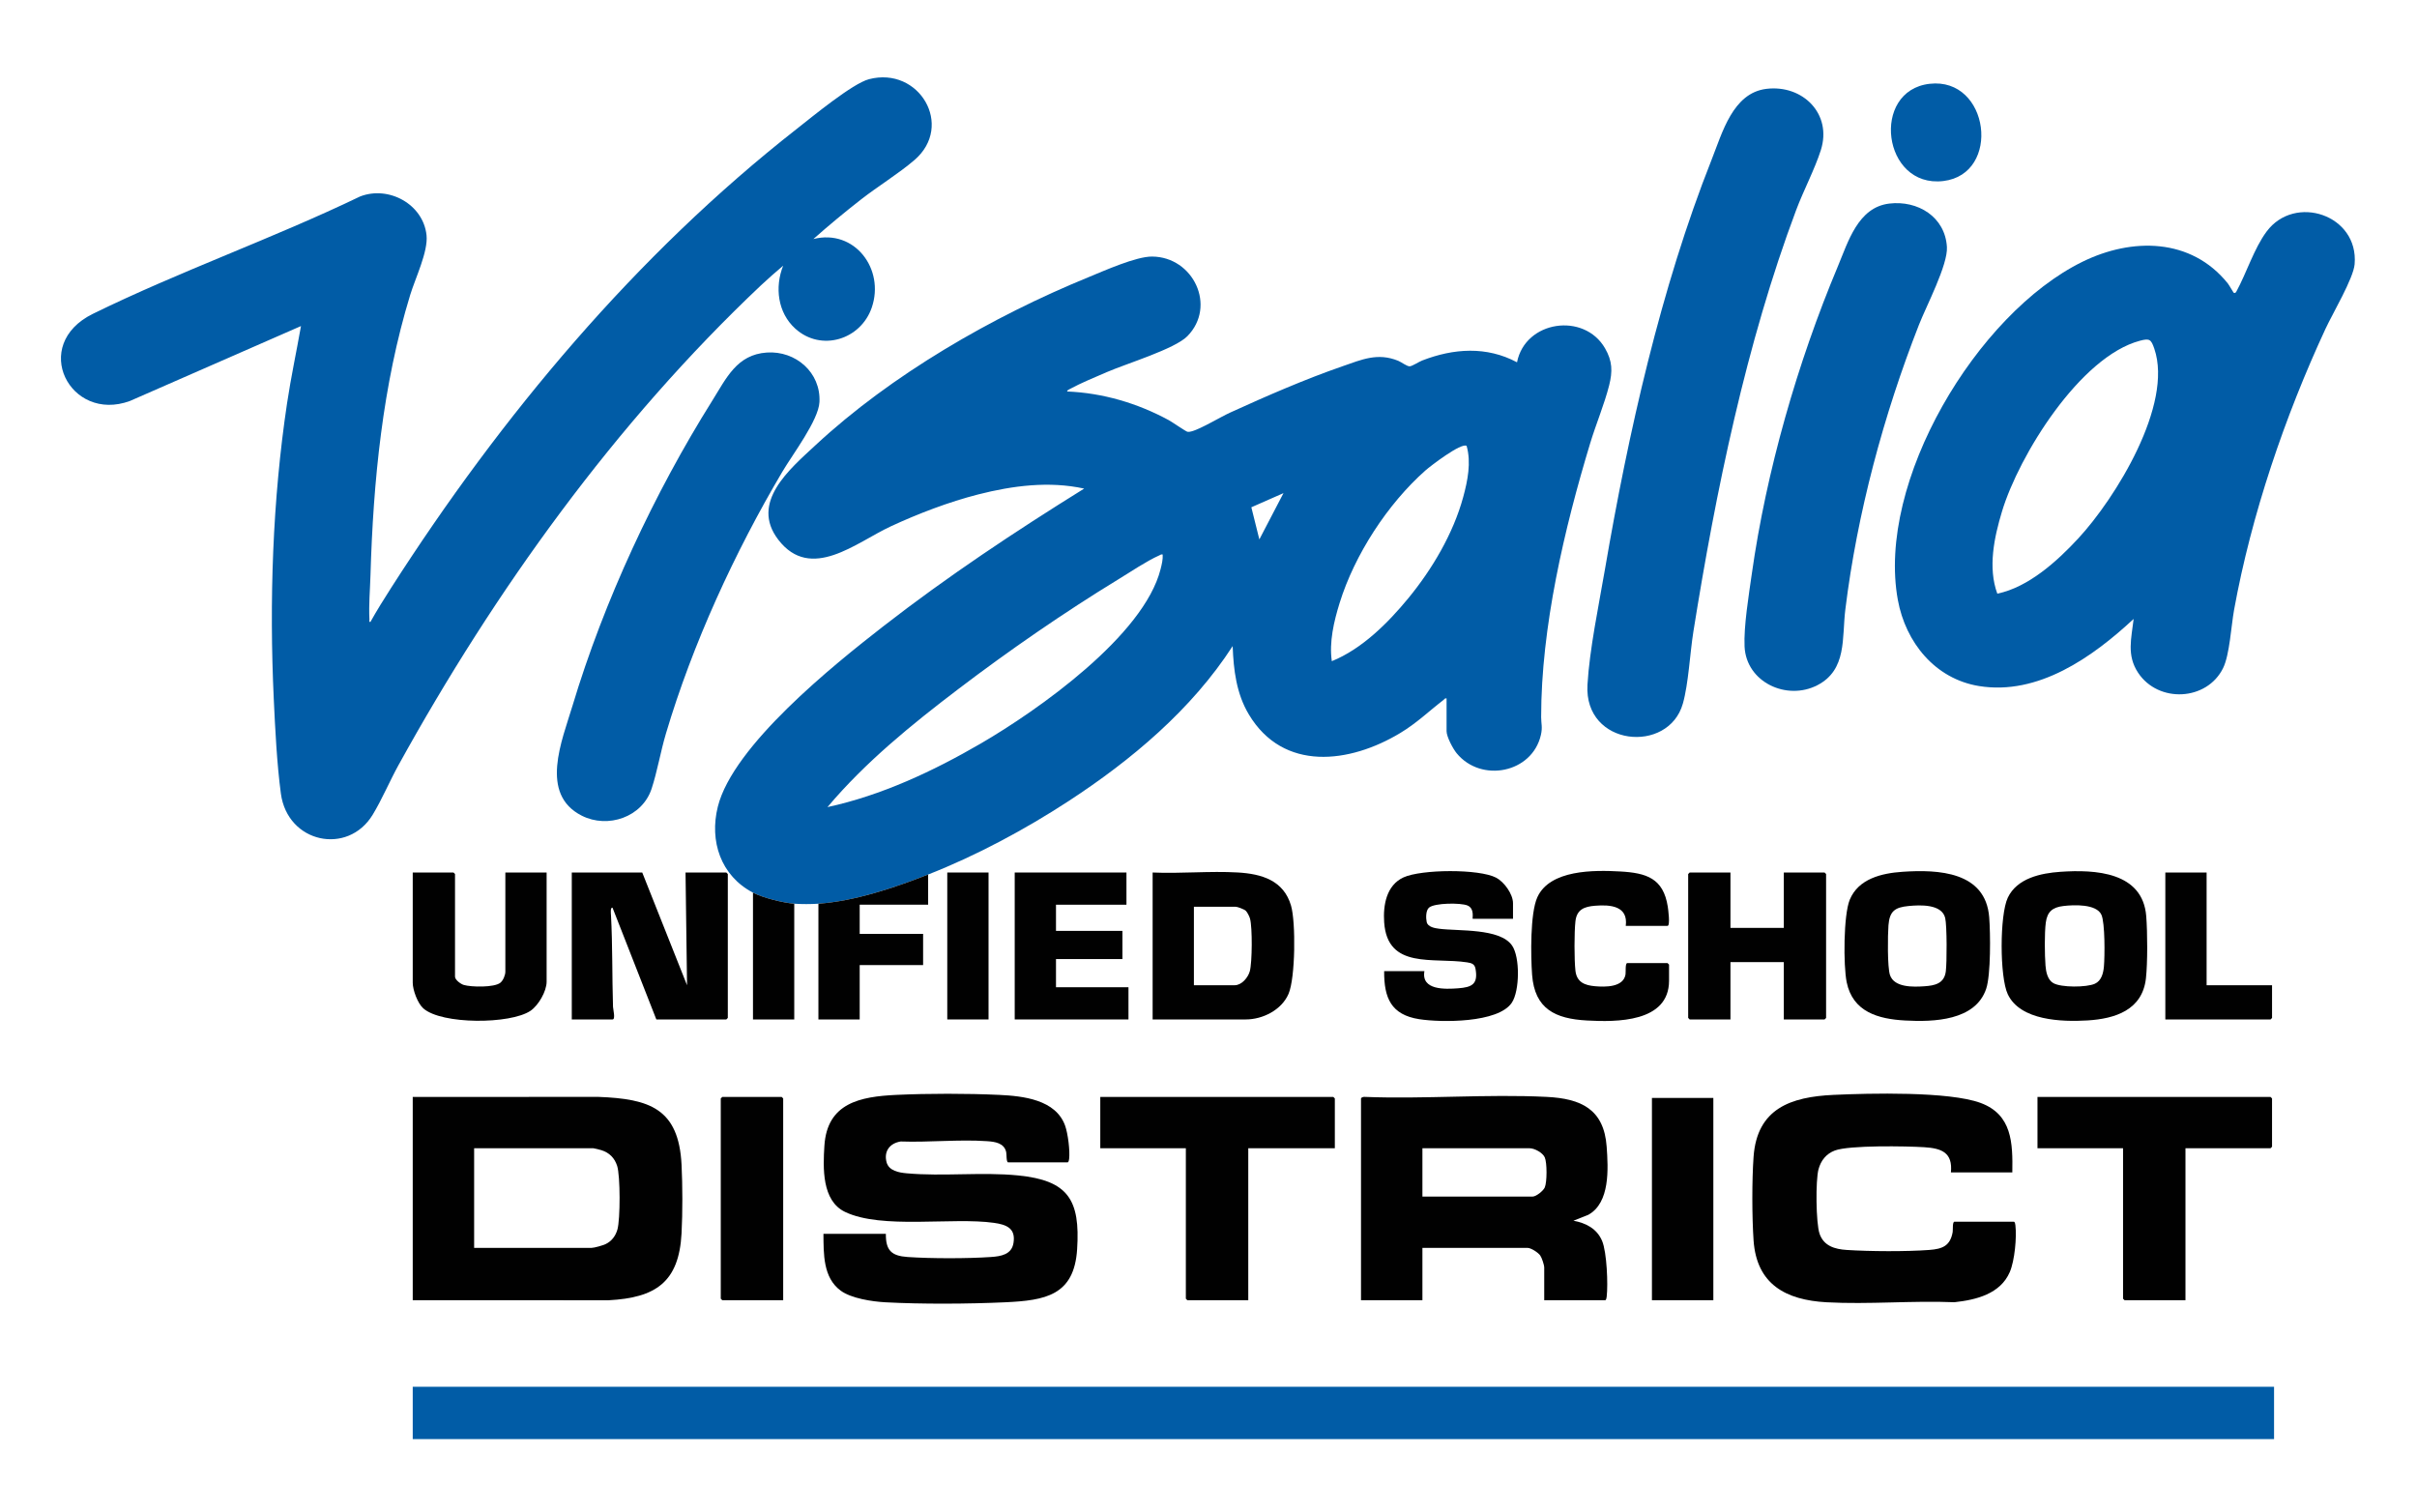 <svg viewBox="0 0 576 360.24" xmlns="http://www.w3.org/2000/svg" id="uuid-df0194d9-50a7-4c9e-8ee9-3fee3dd3301c">
  <defs>
    <style>
      .uuid-e6b23c32-2f64-4d6b-848b-6dea464584fa {
        fill: #010101;
      }

      .uuid-53b8c20a-d365-4d6d-b3f7-2ca8fc3ffea0 {
        fill: #015ca6;
      }

      .uuid-828013c8-d16f-4ae8-9504-d7b6a78d0205 {
        fill: none;
      }
    </style>
  </defs>
  <g id="uuid-e7168e7c-942f-4a0d-a850-c026d88770fc">
    <g>
      <path d="M576,0v360.24H0V0h576ZM186.64,63.318c-2.038,5.099-1.308,11.196,2.879,14.992,6.168,5.593,15.622,2.652,18.244-5.03,3.128-9.164-4.097-18.779-13.918-16.316,3.69-3.276,7.509-6.433,11.4-9.466,4.012-3.127,8.957-6.15,12.697-9.371,9.495-8.175,1.103-22.384-10.86-19.251-3.927,1.028-13.542,8.974-17.192,11.833-38.353,30.042-70.46,68.464-96.669,109.377-1.708,2.666-3.398,5.367-4.941,8.132-.394.065-.223-.324-.237-.594-.181-3.526.148-7.06.25-10.547.656-22.435,2.889-45.299,9.467-66.805,1.22-3.987,4.298-10.31,3.891-14.205-.774-7.408-9.019-11.887-15.833-9.246-20.726,9.984-43.077,17.861-63.669,27.966-15.066,7.393-5.501,26.009,8.795,20.784l40.786-17.863c-1.083,6.129-2.392,12.225-3.317,18.387-3.462,23.056-4.255,47.205-3.169,70.483.336,7.19.746,15.44,1.692,22.532,1.577,11.823,15.938,14.812,21.869,5.08,2.202-3.612,4.069-8.053,6.156-11.834,23.005-41.681,51.723-81.625,86.402-114.366,1.699-1.604,3.502-3.156,5.279-4.673ZM459.836,19.974c-14.084,1.633-11.245,24.884,3.266,23.172,13.917-1.642,11.046-24.831-3.266-23.172ZM420.972,21.173c-8.027.964-10.526,10.453-13.082,16.902-12.131,30.612-19.844,65.162-25.414,97.63-1.456,8.488-3.677,19.056-4.164,27.496-.849,14.736,19.31,16.559,22.731,4.497,1.353-4.772,1.685-11.998,2.509-17.159,5.33-33.409,12.606-68.811,24.491-100.472,1.738-4.63,4.436-9.747,5.879-14.269,2.764-8.659-4.314-15.663-12.95-14.626ZM450.239,48.515c-7.476.892-9.807,9.121-12.294,15.051-9.597,22.883-17.006,48.679-20.485,73.298-.692,4.893-1.936,12.472-1.71,17.23.405,8.511,10.077,12.974,17.354,9.203,7.097-3.677,5.828-11.267,6.661-18.044,2.823-22.945,9.127-46.376,17.543-67.845,1.761-4.492,6.913-14.294,6.665-18.537-.422-7.203-6.947-11.166-13.735-10.357ZM532.343,69.792c-.111-.077-1.131-1.878-1.449-2.272-8.76-10.863-22.826-10.929-34.632-5.132-25.182,12.364-49.137,52.466-43.98,80.607,1.85,10.095,8.85,18.789,19.317,20.501,14.136,2.312,27.107-6.91,36.871-15.989-.527,4.637-1.713,8.635,1.071,12.832,4.829,7.28,16.375,6.733,20.247-1.116,1.566-3.175,1.927-10.086,2.625-13.925,4.12-22.659,12.115-46.113,21.789-66.957,1.684-3.628,6.644-11.986,6.932-15.375,1.002-11.789-14.275-16.815-20.978-7.782-2.999,4.041-4.798,9.908-7.233,14.354-.081.231-.432.356-.581.253ZM221.188,208.421c11.469-4.494,23.166-10.778,33.471-17.503,14.977-9.774,29.327-21.814,39.1-36.939.212,5.687.884,11.325,3.856,16.289,8.221,13.73,24.049,11.674,36.066,4.436,3.988-2.402,6.772-5.158,10.334-7.896.242-.186.303-.462.721-.358v7.795c0,1.348,1.52,4.192,2.404,5.271,5.829,7.116,18.015,4.731,20.08-4.378.42-1.852.058-2.631.057-4.241-.009-21.382,5.526-44.924,11.701-65.31,1.363-4.499,3.371-9.267,4.5-13.729.848-3.35.785-5.806-.977-8.853-5.005-8.652-19.026-6.604-20.974,3.339-7.272-3.876-15.114-3.329-22.612-.424-.768.297-2.336,1.339-2.954,1.381-.65.043-1.962-.991-2.745-1.312-4.913-2.013-8.702-.287-13.314,1.31-8.917,3.088-18.073,7.082-26.667,10.995-2.429,1.106-6.986,3.881-9.186,4.486-.365.101-.69.182-1.075.117-.367-.062-3.665-2.343-4.445-2.767-7.453-4.044-15.722-6.484-24.235-6.833.058-.342.442-.463.709-.608,2.594-1.415,5.971-2.791,8.724-3.989,4.648-2.023,16.232-5.514,19.243-8.583,7.02-7.156,1.414-18.9-8.4-18.974-3.834-.029-11.435,3.391-15.23,4.943-22.858,9.354-46.897,23.2-65.024,40.042-6.077,5.646-15.662,13.625-8.832,22.507,7.745,10.072,18.571.635,26.742-3.163,6.541-3.04,13.911-5.858,20.906-7.641,8.192-2.088,16.886-3.217,25.24-1.389-16.462,10.232-32.651,20.979-47.954,32.884-11.782,9.166-35.719,28.375-39.351,42.924-2.044,8.188.681,16.454,8.379,20.488v30.22h9.836v-27.582c1.645.124,4.108.117,5.758,0v27.582h9.836v-12.951h15.114v-7.435h-15.114v-6.955h16.313v-7.195ZM182.755,84.017c-7.164.481-9.657,6.119-13.005,11.459-13.831,22.057-25.809,47.74-33.31,72.708-2.5,8.322-7.979,21.068,2.213,26.217,6.22,3.143,14.401.339,16.631-6.419,1.343-4.071,2.149-8.888,3.412-13.138,6.39-21.489,16.374-43.167,27.755-62.431,2.426-4.107,8.616-12.255,8.837-16.587.359-7.066-5.681-12.269-12.532-11.809ZM360.57,218.974v-3.717c0-2.156-2.102-5.074-4.001-6.073-4.094-2.153-17.848-2.016-22.074-.089-4.086,1.863-4.912,6.616-4.629,10.716.78,11.29,11.723,8.303,19.726,9.538,1.089.168,1.831.359,2.045,1.553.656,3.658-.863,4.384-4.132,4.631-3.103.234-8.855.496-8.046-4.087h-9.596c-.045,6.39,1.644,10.391,8.342,11.447,5.196.819,18.843.943,22.086-3.932,1.875-2.819,1.982-10.845.042-13.633-2.899-4.165-12.769-3.385-17.365-3.986-1.023-.134-2.698-.404-2.964-1.588-.212-.945-.236-2.732.528-3.425,1.279-1.16,7.58-1.202,9.182-.531,1.808.758,1.079,3.176,1.261,3.176h9.596ZM387.439,220.653h9.956c.69,0,.156-3.974.055-4.612-1.07-6.734-5.068-7.998-11.32-8.35-6.236-.35-16.777-.461-19.767,6.16-1.724,3.817-1.568,14.031-1.243,18.443.604,8.187,5.549,10.501,13.074,10.913,6.987.383,19.562.49,19.562-9.484v-3.837c0-.025-.334-.36-.36-.36h-9.596c-.525,0-.327,2.153-.417,2.701-.508,3.094-4.812,3.023-7.256,2.812-2.487-.215-4.372-.961-4.682-3.713-.29-2.57-.289-9.182,0-11.754.319-2.841,2.119-3.506,4.683-3.713,3.656-.295,7.916.038,7.313,4.793ZM453.362,207.772c-4.928.339-10.472,1.64-12.541,6.65-1.507,3.65-1.546,15.727-.733,19.671,1.455,7.057,7.472,8.76,13.913,9.115,6.805.376,16.767.069,19.329-7.558,1.125-3.348,1.019-13.248.721-17.044-.853-10.874-12.076-11.426-20.689-10.834ZM491.026,207.772c-4.67.321-10.343,1.517-12.545,6.166-1.952,4.122-1.953,18.899,0,23.023,2.981,6.296,12.924,6.593,18.949,6.234,6.623-.395,13.12-2.472,13.97-10.018.419-3.725.372-11.021.075-14.812-.829-10.566-12.121-11.167-20.449-10.594ZM120.43,207.941v23.624c0,.829-.516,2.099-1.193,2.645-1.441,1.163-6.899,1.052-8.7.529-.738-.214-2.103-1.214-2.103-1.975v-24.464c0-.025-.334-.36-.36-.36h-9.716v26.262c0,1.75,1.178,4.928,2.52,6.115,4.379,3.876,20.749,3.806,25.533.585,1.892-1.274,3.854-4.651,3.854-6.94v-26.023h-9.836ZM153.056,207.941h-16.793v35.017h9.716c.759,0,.126-2.473.11-2.988-.229-7.289-.089-14.552-.48-21.825-.016-.3-.218-2.002.367-1.81l10.438,26.624h16.673c.025,0,.36-.334.36-.36v-34.297c0-.025-.334-.36-.36-.36h-9.716l.36,26.864-10.675-26.864ZM235.582,207.941h-9.836v35.017h9.836v-35.017ZM268.448,207.941h-26.629v35.017h27.109v-7.675h-17.273v-6.715h15.833v-6.715h-15.833v-6.236h16.793v-7.675ZM274.685,242.958h22.191c4.082,0,8.564-2.278,10.204-6.108,1.625-3.796,1.745-17.022.593-20.995-1.747-6.029-6.976-7.59-12.706-7.923-6.623-.385-13.621.308-20.282.01v35.017ZM412.388,207.941h-9.716c-.025,0-.36.334-.36.36v34.297c0,.025.334.36.36.36h9.716v-13.671h12.715v13.671h9.716c.025,0,.36-.334.36-.36v-34.297c0-.025-.334-.36-.36-.36h-9.716v13.191h-12.715v-13.191ZM525.861,207.941h-9.836v35.017h25.07c.025,0,.36-.334.36-.36v-7.795h-15.594v-26.862ZM196.238,294.044c.045,4.76-.125,10.412,4.094,13.535,2.522,1.867,7.535,2.615,10.65,2.784,8.672.47,19.867.401,28.568,0,9.582-.442,16.429-1.633,17.141-12.604.768-11.834-2.125-16.433-14.033-17.625-8.677-.868-17.883.279-26.596-.512-1.85-.168-4.243-.59-4.784-2.651-.689-2.622.799-4.53,3.376-4.931,6.704.241,13.935-.534,20.58-.073,1.912.133,4.104.442,4.561,2.635.113.541-.004,2.412.466,2.412h14.154c.263,0,.344-.586.372-.827.23-1.965-.285-6.066-.963-7.936-2.243-6.193-9.997-7.049-15.713-7.316-7.539-.352-16.95-.352-24.49,0-8.685.406-16.498,1.947-17.154,12.11-.341,5.285-.625,13.1,4.886,15.764,8.751,4.232,25.606,1.225,35.52,2.623,2.975.419,5.245,1.284,4.649,4.832-.457,2.72-2.974,3.141-5.33,3.304-5.593.386-14.341.389-19.931,0-3.801-.264-5.201-1.575-5.148-5.526h-14.874ZM479.56,279.414c.115-7.023-.046-13.772-7.552-16.554-7.527-2.79-26.543-2.315-35.04-1.923-10.193.47-18.241,3.238-19.071,14.751-.401,5.554-.383,14.36-.001,19.926.72,10.486,7.691,14.216,17.393,14.75,9.973.549,20.448-.428,30.475-.012,5.158-.559,10.944-1.969,13.194-7.196,1.164-2.705,1.677-8.248,1.335-11.161-.028-.242-.109-.827-.372-.827h-14.154c-.509,0-.33,1.935-.421,2.457-.58,3.299-2.423,4.033-5.567,4.268-5.487.411-14.174.361-19.693.002-2.821-.183-5.456-.944-6.459-3.856-.881-2.557-.965-12.73-.257-15.353.571-2.116,1.834-3.712,3.903-4.492,3.421-1.29,17.09-1.052,21.307-.784,4.12.262,6.813,1.254,6.347,6.006h14.634ZM98.359,309.874l46.67.01c11.206-.591,16.779-4.291,17.393-15.949.261-4.951.248-11.373.002-16.33-.667-13.435-7.654-15.725-19.793-16.188l-44.272.01v48.448ZM186.642,309.874v-48.088c0-.025-.334-.36-.36-.36h-14.154c-.025,0-.36.334-.36.36v47.728c0,.025.334.36.36.36h14.514ZM318.108,273.658v-11.872c0-.025-.334-.36-.36-.36h-55.537v12.232h20.392v35.856c0,.025.334.36.36.36h14.514v-36.216h20.631ZM324.345,261.786v48.088h14.634v-12.472h25.07c.809,0,2.509,1.102,3,1.798.394.558.958,2.259.958,2.879v7.795h14.514c.263,0,.344-.586.372-.827.346-2.951.04-10.642-1.095-13.32-1.23-2.902-3.854-4.254-6.832-4.803l3.521-1.392c5.247-2.86,4.777-11.039,4.403-16.242-.643-8.949-6.099-11.464-14.273-11.873-14.266-.713-29.116.564-43.444-.002-.276-.024-.746.108-.827.372ZM520.823,273.658h20.272c.025,0,.36-.334.36-.36v-11.512c0-.025-.334-.36-.36-.36h-55.537v12.232h20.392v35.856c0,.025.334.36.36.36h14.514v-36.216ZM408.31,261.666h-14.634v48.208h14.634v-48.208ZM541.934,330.5H98.359v12.472h443.575v-12.472Z" class="uuid-828013c8-d16f-4ae8-9504-d7b6a78d0205"></path>
      <path d="M179.445,212.738c-7.698-4.034-10.423-12.3-8.379-20.488,3.632-14.549,27.569-33.758,39.351-42.924,15.302-11.905,31.492-22.652,47.954-32.884-8.354-1.828-17.048-.7-25.24,1.389-6.994,1.783-14.365,4.601-20.906,7.641-8.171,3.798-18.997,13.235-26.742,3.163-6.83-8.882,2.755-16.861,8.832-22.507,18.127-16.843,42.166-30.688,65.024-40.042,3.794-1.553,11.396-4.973,15.23-4.943,9.815.075,15.421,11.819,8.4,18.974-3.011,3.07-14.595,6.561-19.243,8.583-2.753,1.198-6.13,2.575-8.724,3.989-.267.145-.651.266-.709.608,8.513.348,16.782,2.788,24.235,6.833.78.423,4.078,2.704,4.445,2.767.386.066.71-.016,1.075-.117,2.2-.605,6.757-3.379,9.186-4.486,8.593-3.913,17.749-7.907,26.667-10.995,4.612-1.597,8.401-3.323,13.314-1.31.783.321,2.095,1.355,2.745,1.312.618-.041,2.186-1.083,2.954-1.381,7.499-2.905,15.34-3.452,22.612.424,1.948-9.943,15.97-11.991,20.974-3.339,1.762,3.047,1.825,5.503.977,8.853-1.129,4.462-3.137,9.23-4.5,13.729-6.175,20.386-11.71,43.928-11.701,65.31.001,1.609.363,2.389-.057,4.241-2.065,9.11-14.251,11.494-20.08,4.378-.884-1.079-2.404-3.923-2.404-5.271v-7.795c-.418-.104-.479.172-.721.358-3.562,2.738-6.346,5.494-10.334,7.896-12.016,7.238-27.844,9.294-36.066-4.436-2.972-4.964-3.644-10.601-3.856-16.289-9.772,15.125-24.123,27.165-39.1,36.939-10.305,6.726-22.003,13.009-33.471,17.503-8.083,3.167-17.487,6.343-26.149,6.955-1.649.117-4.113.124-5.758,0-2.628-.198-7.503-1.415-9.836-2.638ZM349.515,106.268c-1.241-.856-8.596,4.77-9.82,5.854-9.021,7.991-16.878,20.078-20.452,31.598-1.35,4.35-2.524,9.307-1.854,13.855,7.163-2.903,13.367-9.088,18.225-14.997,5.686-6.916,10.707-15.403,13.08-24.098,1.063-3.896,1.946-8.26.82-12.213ZM305.871,117.523l-7.66,3.375,1.907,7.655,5.753-11.03ZM277.083,132.153c-.376-.096-.565.1-.85.227-2.965,1.318-6.82,3.92-9.684,5.668-12.971,7.918-26.044,16.952-38.139,26.148-11.122,8.456-22.2,17.443-31.212,28.154,12.874-2.788,25.212-8.568,36.537-15.155,13.637-7.932,38.879-25.72,42.852-41.582.283-1.13.569-2.277.496-3.459Z" class="uuid-53b8c20a-d365-4d6d-b3f7-2ca8fc3ffea0"></path>
      <path d="M186.64,63.318c-1.776,1.517-3.58,3.07-5.279,4.673-34.679,32.741-63.397,72.685-86.402,114.366-2.087,3.781-3.954,8.222-6.156,11.834-5.931,9.732-20.291,6.743-21.869-5.08-.946-7.092-1.357-15.343-1.692-22.532-1.086-23.278-.294-47.427,3.169-70.483.925-6.162,2.235-12.257,3.317-18.387l-40.786,17.863c-14.296,5.225-23.861-13.392-8.795-20.784,20.592-10.104,42.943-17.982,63.669-27.966,6.814-2.64,15.059,1.839,15.833,9.246.407,3.896-2.671,10.218-3.891,14.205-6.578,21.506-8.811,44.37-9.467,66.805-.102,3.487-.431,7.021-.25,10.547.014.27-.157.658.237.594,1.543-2.765,3.233-5.466,4.941-8.132,26.209-40.914,58.316-79.335,96.669-109.377,3.65-2.859,13.265-10.805,17.192-11.833,11.963-3.133,20.354,11.077,10.86,19.251-3.741,3.221-8.685,6.244-12.697,9.371-3.891,3.033-7.711,6.19-11.4,9.466,9.821-2.463,17.047,7.152,13.918,16.316-2.622,7.682-12.076,10.623-18.244,5.03-4.186-3.796-4.916-9.893-2.879-14.992Z" class="uuid-53b8c20a-d365-4d6d-b3f7-2ca8fc3ffea0"></path>
      <path d="M532.343,69.792c.149.103.499-.022.581-.253,2.436-4.447,4.234-10.313,7.233-14.354,6.703-9.033,21.981-4.007,20.978,7.782-.288,3.39-5.248,11.748-6.932,15.375-9.674,20.845-17.669,44.298-21.789,66.957-.698,3.838-1.059,10.749-2.625,13.925-3.872,7.849-15.417,8.395-20.247,1.116-2.784-4.197-1.598-8.195-1.071-12.832-9.764,9.079-22.736,18.3-36.871,15.989-10.468-1.712-17.468-10.406-19.317-20.501-5.156-28.141,18.798-68.243,43.98-80.607,11.806-5.796,25.872-5.731,34.632,5.132.318.394,1.338,2.195,1.449,2.272ZM475.985,141.485c7.433-1.55,14.24-7.713,19.292-13.167,8.854-9.558,22.682-31.882,18.118-45.222-.767-2.242-1.146-2.486-3.366-1.906-14.295,3.735-28.894,27.322-32.932,40.706-1.86,6.163-3.396,13.375-1.113,19.59Z" class="uuid-53b8c20a-d365-4d6d-b3f7-2ca8fc3ffea0"></path>
      <rect height="12.472" width="443.575" y="330.5" x="98.359" class="uuid-53b8c20a-d365-4d6d-b3f7-2ca8fc3ffea0"></rect>
      <path d="M420.972,21.173c8.636-1.037,15.714,5.966,12.95,14.626-1.444,4.522-4.141,9.639-5.879,14.269-11.884,31.662-19.16,67.064-24.491,100.472-.823,5.161-1.155,12.387-2.509,17.159-3.421,12.062-23.58,10.239-22.731-4.497.486-8.441,2.708-19.009,4.164-27.496,5.57-32.468,13.283-67.019,25.414-97.63,2.556-6.449,5.054-15.938,13.082-16.902Z" class="uuid-53b8c20a-d365-4d6d-b3f7-2ca8fc3ffea0"></path>
      <path d="M182.755,84.017c6.851-.46,12.892,4.743,12.532,11.809-.22,4.332-6.41,12.479-8.837,16.587-11.381,19.264-21.365,40.942-27.755,62.431-1.264,4.249-2.069,9.067-3.412,13.138-2.23,6.758-10.41,9.561-16.631,6.419-10.191-5.149-4.713-17.895-2.213-26.217,7.501-24.967,19.479-50.651,33.31-72.708,3.349-5.34,5.842-10.979,13.005-11.459Z" class="uuid-53b8c20a-d365-4d6d-b3f7-2ca8fc3ffea0"></path>
      <path d="M450.239,48.515c6.788-.809,13.313,3.154,13.735,10.357.249,4.243-4.904,14.046-6.665,18.537-8.416,21.468-14.72,44.899-17.543,67.845-.834,6.777.435,14.366-6.661,18.044-7.277,3.771-16.949-.692-17.354-9.203-.227-4.759,1.018-12.337,1.71-17.23,3.479-24.619,10.887-50.414,20.485-73.298,2.487-5.929,4.818-14.159,12.294-15.051Z" class="uuid-53b8c20a-d365-4d6d-b3f7-2ca8fc3ffea0"></path>
      <path d="M98.359,309.874v-48.448l44.272-.01c12.139.462,19.126,2.753,19.793,16.188.246,4.957.259,11.38-.002,16.33-.614,11.658-6.187,15.359-17.393,15.949l-46.67-.01ZM112.993,297.402h27.948c.669,0,2.729-.59,3.404-.914,1.438-.69,2.348-1.935,2.789-3.447.705-2.413.709-12.84-.064-15.198-.612-1.87-1.838-3.115-3.717-3.719-.309-.099-1.744-.466-1.933-.466h-28.428v23.744Z" class="uuid-e6b23c32-2f64-4d6b-848b-6dea464584fa"></path>
      <path d="M196.238,294.044h14.874c-.053,3.952,1.347,5.262,5.148,5.526,5.591.388,14.339.386,19.931,0,2.356-.163,4.873-.584,5.33-3.304.596-3.548-1.674-4.412-4.649-4.832-9.914-1.398-26.769,1.608-35.52-2.623-5.511-2.665-5.227-10.479-4.886-15.764.656-10.164,8.469-11.705,17.154-12.11,7.539-.352,16.95-.352,24.49,0,5.716.267,13.47,1.123,15.713,7.316.677,1.87,1.192,5.971.963,7.936-.028.242-.11.827-.372.827h-14.154c-.47,0-.353-1.871-.466-2.412-.457-2.194-2.649-2.503-4.561-2.635-6.645-.461-13.876.315-20.58.073-2.578.401-4.065,2.309-3.376,4.931.541,2.061,2.934,2.483,4.784,2.651,8.713.791,17.92-.356,26.596.512,11.908,1.192,14.801,5.791,14.033,17.625-.712,10.971-7.558,12.162-17.141,12.604-8.701.401-19.896.47-28.568,0-3.115-.169-8.128-.917-10.65-2.784-4.219-3.123-4.049-8.775-4.094-13.535Z" class="uuid-e6b23c32-2f64-4d6b-848b-6dea464584fa"></path>
      <path d="M324.345,261.786c.082-.264.552-.396.827-.372,14.328.567,29.178-.711,43.444.002,8.174.409,13.631,2.924,14.273,11.873.374,5.204.844,13.382-4.403,16.242l-3.521,1.392c2.978.549,5.602,1.901,6.832,4.803,1.135,2.678,1.442,10.369,1.095,13.32-.028.242-.109.827-.372.827h-14.514v-7.795c0-.62-.565-2.321-.958-2.879-.491-.696-2.191-1.798-3-1.798h-25.07v12.472h-14.634v-48.088ZM338.979,285.17h26.269c.815,0,2.514-1.334,2.881-2.157.565-1.267.574-5.94-.001-7.198-.51-1.118-2.435-2.157-3.6-2.157h-25.549v11.512Z" class="uuid-e6b23c32-2f64-4d6b-848b-6dea464584fa"></path>
      <path d="M479.56,279.414h-14.634c.465-4.752-2.227-5.744-6.347-6.006-4.217-.268-17.886-.506-21.307.784-2.069.78-3.332,2.377-3.903,4.492-.708,2.623-.623,12.796.257,15.353,1.003,2.912,3.638,3.672,6.459,3.856,5.518.359,14.206.409,19.693-.002,3.144-.236,4.986-.969,5.567-4.268.092-.522-.087-2.457.421-2.457h14.154c.263,0,.344.586.372.827.342,2.914-.171,8.456-1.335,11.161-2.249,5.227-8.035,6.638-13.194,7.196-10.026-.416-20.502.561-30.475.012-9.702-.534-16.672-4.265-17.393-14.75-.382-5.566-.4-14.371.001-19.926.831-11.513,8.878-14.281,19.071-14.751,8.498-.392,27.514-.866,35.04,1.923,7.505,2.782,7.667,9.531,7.552,16.554Z" class="uuid-e6b23c32-2f64-4d6b-848b-6dea464584fa"></path>
      <path d="M318.108,273.658h-20.631v36.216h-14.514c-.025,0-.36-.334-.36-.36v-35.856h-20.392v-12.232h55.537c.025,0,.36.334.36.36v11.872Z" class="uuid-e6b23c32-2f64-4d6b-848b-6dea464584fa"></path>
      <path d="M520.823,273.658v36.216h-14.514c-.025,0-.36-.334-.36-.36v-35.856h-20.392v-12.232h55.537c.025,0,.36.334.36.36v11.512c0,.025-.334.36-.36.36h-20.272Z" class="uuid-e6b23c32-2f64-4d6b-848b-6dea464584fa"></path>
      <path d="M153.056,207.941l10.675,26.864-.36-26.864h9.716c.025,0,.36.334.36.36v34.297c0,.025-.334.36-.36.36h-16.673l-10.438-26.624c-.585-.191-.383,1.511-.367,1.81.39,7.273.251,14.537.48,21.825.016.515.649,2.988-.11,2.988h-9.716v-35.017h16.793Z" class="uuid-e6b23c32-2f64-4d6b-848b-6dea464584fa"></path>
      <path d="M274.685,242.958v-35.017c6.66.298,13.659-.395,20.282-.01,5.73.333,10.959,1.894,12.706,7.923,1.151,3.974,1.031,17.199-.593,20.995-1.639,3.83-6.122,6.108-10.204,6.108h-22.191ZM284.521,234.804h9.716c1.673,0,3.195-1.832,3.609-3.347.575-2.106.629-10.462.047-12.539-.138-.492-.648-1.524-1.012-1.867-.364-.343-1.979-.954-2.404-.954h-9.956v18.707Z" class="uuid-e6b23c32-2f64-4d6b-848b-6dea464584fa"></path>
      <path d="M453.362,207.772c8.614-.593,19.836-.041,20.689,10.834.298,3.797.404,13.697-.721,17.044-2.562,7.626-12.524,7.933-19.329,7.558-6.441-.355-12.458-2.058-13.913-9.115-.813-3.943-.774-16.02.733-19.671,2.068-5.01,7.613-6.311,12.541-6.65ZM454.802,215.928c-3.229.315-4.494,1.225-4.759,4.596-.178,2.272-.279,10.022.37,11.879,1.043,2.981,5.538,2.827,8.165,2.65,2.498-.169,4.734-.623,5.127-3.509.275-2.018.289-10.965-.143-12.766-.808-3.368-6.001-3.12-8.76-2.851Z" class="uuid-e6b23c32-2f64-4d6b-848b-6dea464584fa"></path>
      <path d="M491.026,207.772c8.328-.573,19.621.028,20.449,10.594.297,3.791.344,11.087-.075,14.812-.85,7.545-7.347,9.623-13.97,10.018-6.025.359-15.968.062-18.949-6.234-1.953-4.124-1.952-18.901,0-23.023,2.202-4.649,7.875-5.845,12.545-6.166ZM491.742,215.923c-2.572.308-3.848,1.315-4.203,3.952-.331,2.458-.27,7.718-.071,10.26.114,1.459.478,3.356,1.844,4.153,1.876,1.095,7.954,1.053,9.923.159,1.572-.714,2.01-2.521,2.152-4.084.217-2.382.281-10.425-.593-12.351-1.191-2.624-6.606-2.382-9.052-2.088Z" class="uuid-e6b23c32-2f64-4d6b-848b-6dea464584fa"></path>
      <path d="M412.388,207.941v13.191h12.715v-13.191h9.716c.025,0,.36.334.36.36v34.297c0,.025-.334.36-.36.36h-9.716v-13.671h-12.715v13.671h-9.716c-.025,0-.36-.334-.36-.36v-34.297c0-.025.334-.36.36-.36h9.716Z" class="uuid-e6b23c32-2f64-4d6b-848b-6dea464584fa"></path>
      <path d="M360.57,218.974h-9.596c-.182,0,.548-2.419-1.261-3.176-1.602-.671-7.903-.629-9.182.531-.764.693-.741,2.48-.528,3.425.266,1.184,1.941,1.454,2.964,1.588,4.596.601,14.466-.18,17.365,3.986,1.94,2.788,1.833,10.813-.042,13.633-3.242,4.875-16.89,4.751-22.086,3.932-6.698-1.056-8.387-5.057-8.342-11.447h9.596c-.809,4.583,4.943,4.321,8.046,4.087,3.269-.246,4.788-.973,4.132-4.631-.214-1.194-.955-1.385-2.045-1.553-8.004-1.235-18.946,1.752-19.726-9.538-.283-4.1.543-8.853,4.629-10.716,4.227-1.927,17.981-2.064,22.074.089,1.899.999,4.001,3.917,4.001,6.073v3.717Z" class="uuid-e6b23c32-2f64-4d6b-848b-6dea464584fa"></path>
      <path d="M120.43,207.941h9.836v26.023c0,2.289-1.962,5.666-3.854,6.94-4.784,3.221-21.154,3.291-25.533-.585-1.342-1.187-2.52-4.366-2.52-6.115v-26.262h9.716c.025,0,.36.334.36.36v24.464c0,.762,1.365,1.761,2.103,1.975,1.801.523,7.258.633,8.7-.529.676-.546,1.193-1.817,1.193-2.645v-23.624Z" class="uuid-e6b23c32-2f64-4d6b-848b-6dea464584fa"></path>
      <path d="M387.439,220.653c.603-4.755-3.657-5.088-7.313-4.793-2.563.207-4.363.873-4.683,3.713-.289,2.571-.29,9.184,0,11.754.31,2.752,2.195,3.498,4.682,3.713,2.444.211,6.747.281,7.256-2.812.09-.548-.107-2.701.417-2.701h9.596c.025,0,.36.334.36.36v3.837c0,9.973-12.575,9.867-19.562,9.484-7.525-.413-12.47-2.726-13.074-10.913-.325-4.411-.481-14.625,1.243-18.443,2.99-6.621,13.531-6.51,19.767-6.16,6.252.351,10.25,1.615,11.32,8.35.101.637.636,4.612-.055,4.612h-9.956Z" class="uuid-e6b23c32-2f64-4d6b-848b-6dea464584fa"></path>
      <path d="M186.642,309.874h-14.514c-.025,0-.36-.334-.36-.36v-47.728c0-.025.334-.36.36-.36h14.154c.025,0,.36.334.36.36v48.088Z" class="uuid-e6b23c32-2f64-4d6b-848b-6dea464584fa"></path>
      <polygon points="268.448 207.941 268.448 215.616 251.655 215.616 251.655 221.852 267.488 221.852 267.488 228.568 251.655 228.568 251.655 235.283 268.928 235.283 268.928 242.958 241.819 242.958 241.819 207.941 268.448 207.941" class="uuid-e6b23c32-2f64-4d6b-848b-6dea464584fa"></polygon>
      <rect height="48.208" width="14.634" y="261.666" x="393.676" class="uuid-e6b23c32-2f64-4d6b-848b-6dea464584fa"></rect>
      <path d="M525.861,207.941v26.862h15.594v7.795c0,.025-.334.36-.36.36h-25.07v-35.017h9.836Z" class="uuid-e6b23c32-2f64-4d6b-848b-6dea464584fa"></path>
      <path d="M221.188,208.421v7.195h-16.313v6.955h15.114v7.435h-15.114v12.951h-9.836v-27.582c8.662-.613,18.067-3.788,26.149-6.955Z" class="uuid-e6b23c32-2f64-4d6b-848b-6dea464584fa"></path>
      <path d="M459.836,19.974c14.312-1.659,17.182,21.53,3.266,23.172-14.511,1.712-17.349-21.539-3.266-23.172Z" class="uuid-53b8c20a-d365-4d6d-b3f7-2ca8fc3ffea0"></path>
      <rect height="35.017" width="9.836" y="207.941" x="225.746" class="uuid-e6b23c32-2f64-4d6b-848b-6dea464584fa"></rect>
      <path d="M189.281,215.376v27.582h-9.836v-30.22c2.333,1.223,7.208,2.44,9.836,2.638Z" class="uuid-e6b23c32-2f64-4d6b-848b-6dea464584fa"></path>
      <path d="M277.083,132.153c.072,1.182-.213,2.329-.496,3.459-3.973,15.862-29.215,33.65-42.852,41.582-11.325,6.587-23.663,12.368-36.537,15.155,9.012-10.711,20.09-19.698,31.212-28.154,12.095-9.196,25.169-18.23,38.139-26.148,2.864-1.748,6.719-4.35,9.684-5.668.285-.127.474-.323.85-.227Z" class="uuid-828013c8-d16f-4ae8-9504-d7b6a78d0205"></path>
      <path d="M349.515,106.268c1.125,3.953.243,8.317-.82,12.213-2.373,8.695-7.395,17.182-13.08,24.098-4.858,5.909-11.062,12.094-18.225,14.997-.67-4.549.504-9.505,1.854-13.855,3.574-11.52,11.431-23.607,20.452-31.598,1.224-1.084,8.579-6.71,9.82-5.854Z" class="uuid-828013c8-d16f-4ae8-9504-d7b6a78d0205"></path>
      <polygon points="305.871 117.523 300.118 128.553 298.212 120.898 305.871 117.523" class="uuid-828013c8-d16f-4ae8-9504-d7b6a78d0205"></polygon>
      <path d="M475.985,141.485c-2.284-6.215-.747-13.427,1.113-19.59,4.038-13.383,18.638-36.97,32.932-40.706,2.22-.58,2.599-.336,3.366,1.906,4.564,13.341-9.264,35.664-18.118,45.222-5.052,5.454-11.859,11.617-19.292,13.167Z" class="uuid-828013c8-d16f-4ae8-9504-d7b6a78d0205"></path>
      <path d="M112.993,297.402v-23.744h28.428c.189,0,1.624.366,1.933.466,1.878.604,3.105,1.849,3.717,3.719.772,2.358.768,12.785.064,15.198-.442,1.512-1.351,2.757-2.789,3.447-.675.324-2.735.914-3.404.914h-27.948Z" class="uuid-828013c8-d16f-4ae8-9504-d7b6a78d0205"></path>
      <path d="M338.979,285.17v-11.512h25.549c1.165,0,3.09,1.039,3.6,2.157.574,1.259.565,5.931.001,7.198-.367.823-2.066,2.157-2.881,2.157h-26.269Z" class="uuid-828013c8-d16f-4ae8-9504-d7b6a78d0205"></path>
      <path d="M284.521,234.804v-18.707h9.956c.425,0,2.04.612,2.404.954.364.342.874,1.374,1.012,1.867.582,2.077.528,10.433-.047,12.539-.414,1.515-1.936,3.347-3.609,3.347h-9.716Z" class="uuid-828013c8-d16f-4ae8-9504-d7b6a78d0205"></path>
      <path d="M454.802,215.928c2.759-.269,7.952-.518,8.76,2.851.432,1.801.419,10.748.143,12.766-.394,2.886-2.629,3.34-5.127,3.509-2.626.177-7.122.331-8.165-2.65-.65-1.857-.549-9.607-.37-11.879.265-3.371,1.529-4.281,4.759-4.596Z" class="uuid-828013c8-d16f-4ae8-9504-d7b6a78d0205"></path>
      <path d="M491.742,215.923c2.446-.293,7.862-.535,9.052,2.088.874,1.926.81,9.969.593,12.351-.142,1.564-.58,3.371-2.152,4.084-1.969.894-8.047.936-9.923-.159-1.365-.797-1.729-2.694-1.844-4.153-.199-2.542-.26-7.802.071-10.26.355-2.637,1.631-3.644,4.203-3.952Z" class="uuid-828013c8-d16f-4ae8-9504-d7b6a78d0205"></path>
    </g>
  </g>
</svg>